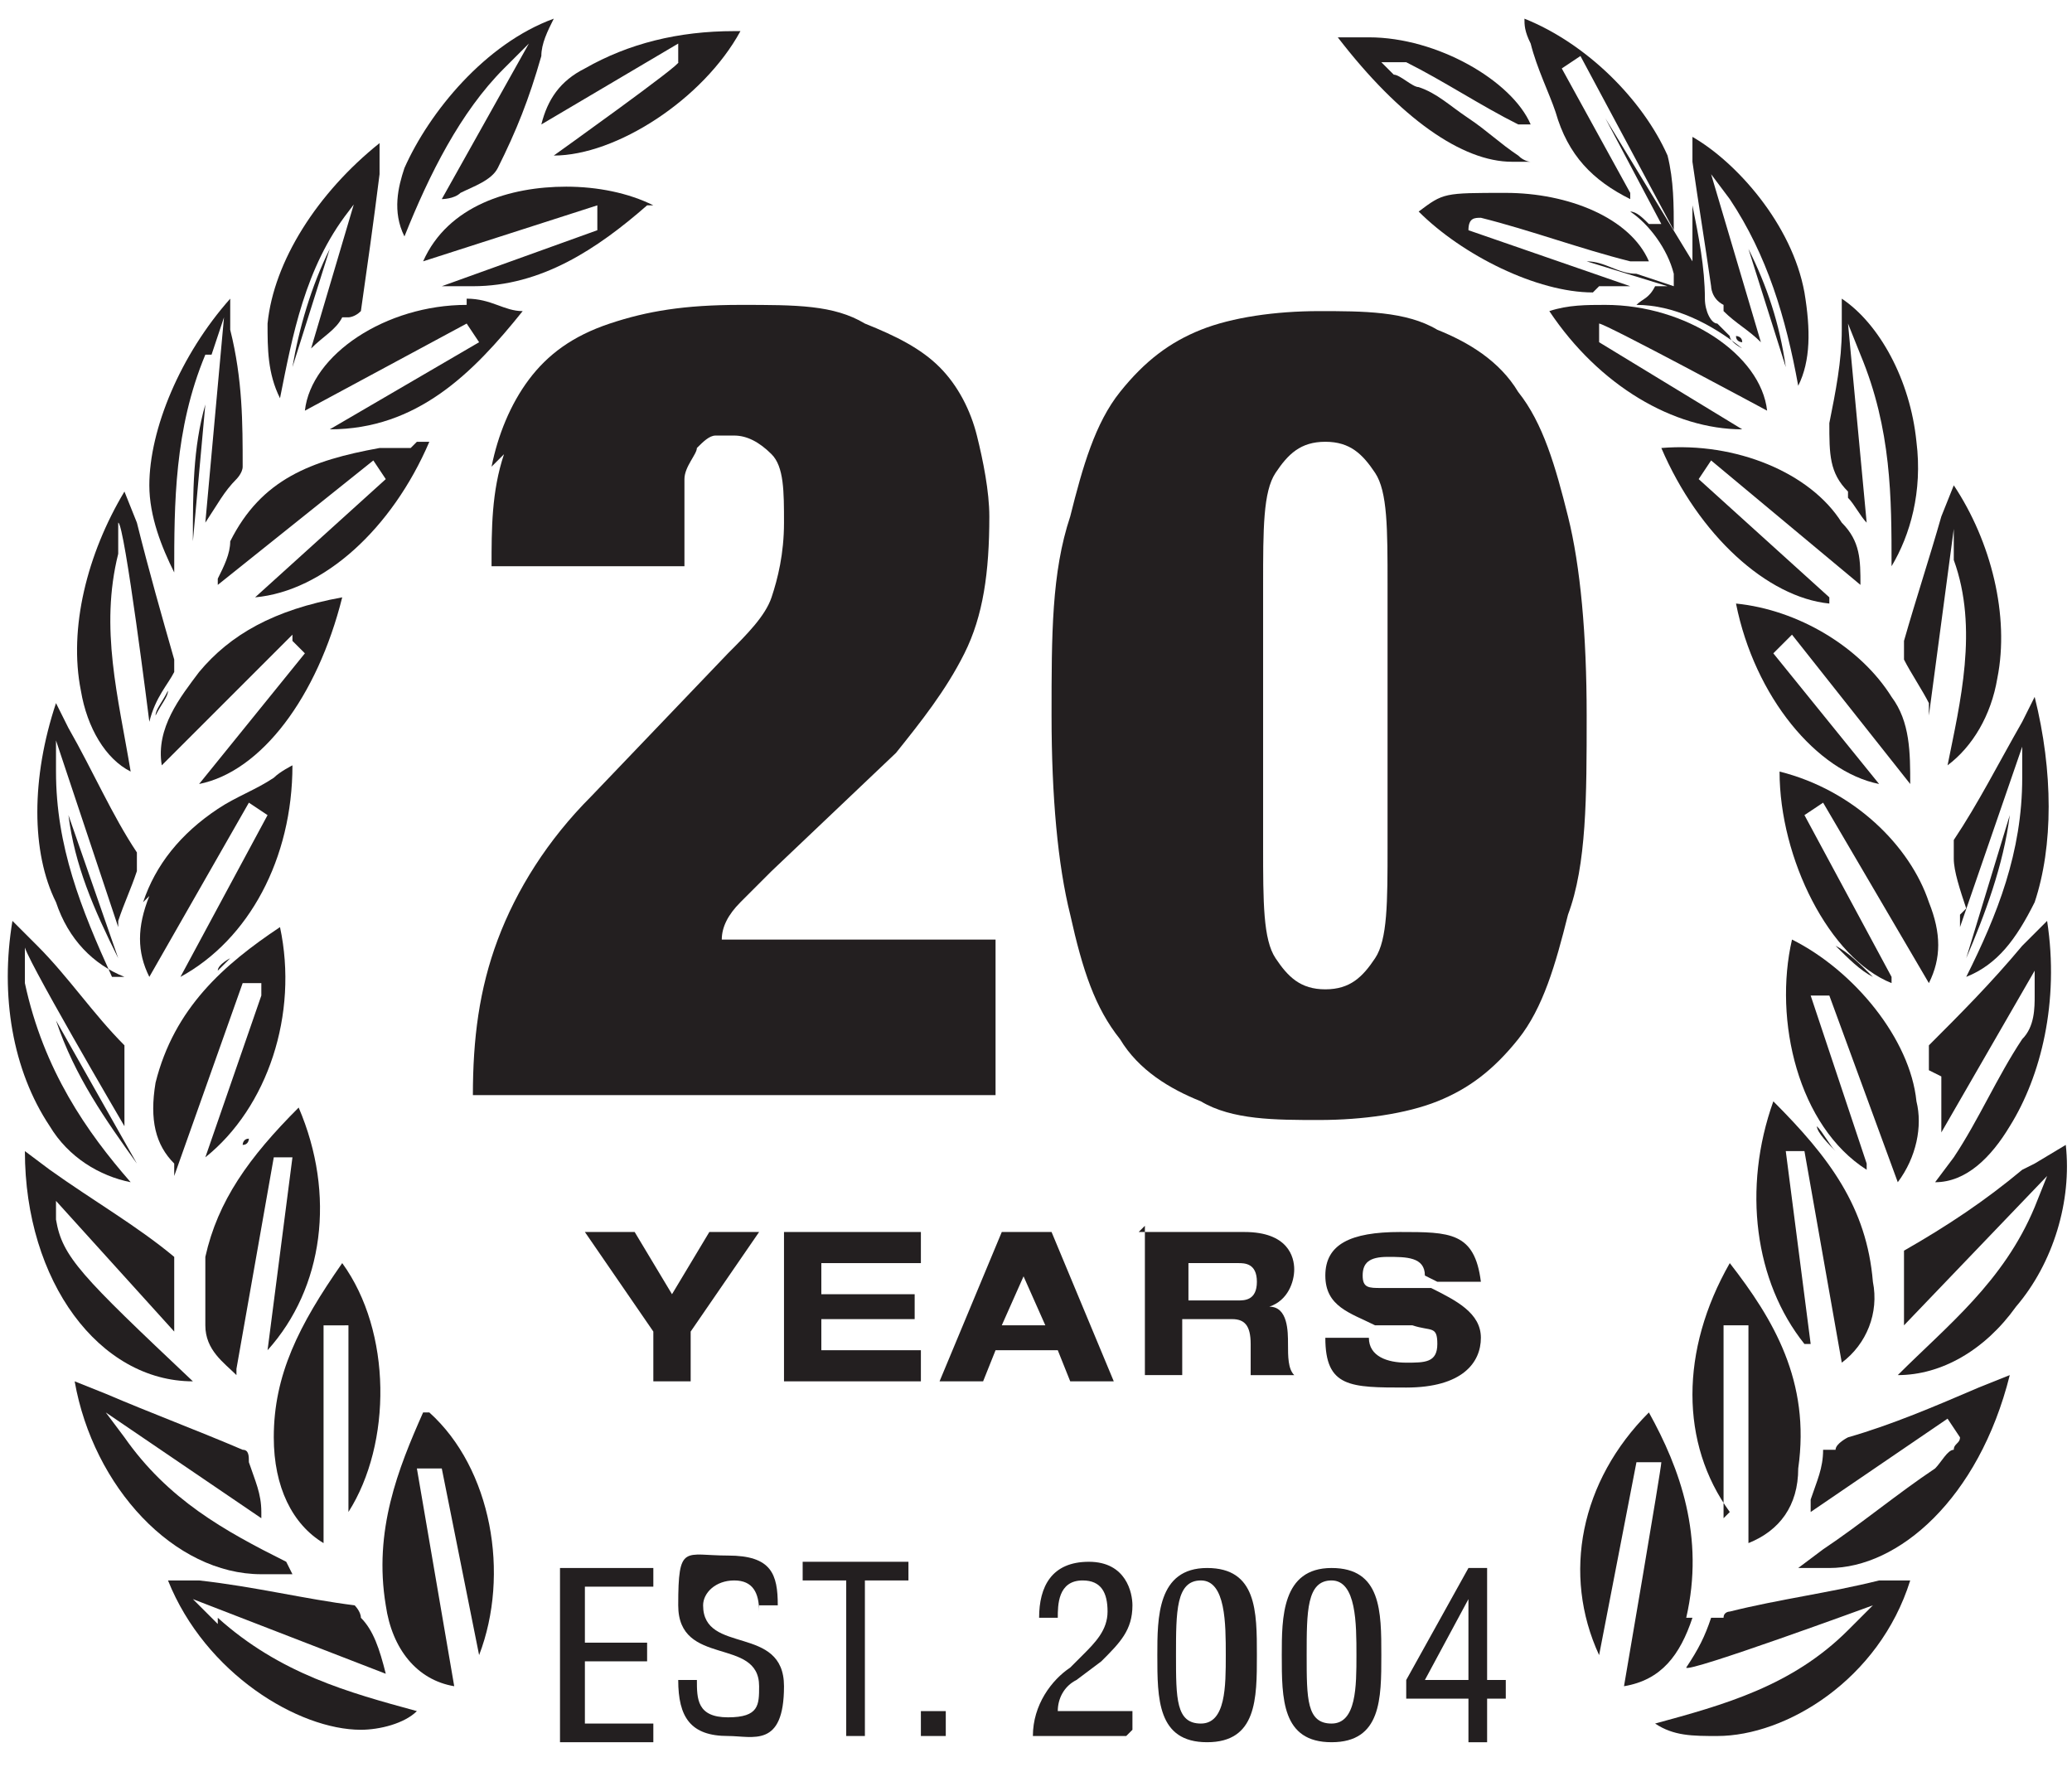<?xml version="1.0" encoding="UTF-8"?>
<svg xmlns="http://www.w3.org/2000/svg" version="1.1" viewBox="0 0 33.3 28.4">
  <defs>
    <style>
      .cls-1 {
        fill: #231f20;
      }
    </style>
  </defs>
  <!-- Generator: Adobe Illustrator 28.7.1, SVG Export Plug-In . SVG Version: 1.2.0 Build 142)  -->
  <g>
    <g id="Layer_1">
      <g>
        <path class="cls-1" d="M28.1,4l.6,1.9c-.1-.7-.3-1.3-.6-1.9Z"/>
        <path class="cls-1" d="M27.6,5.2c-.1,0-.2-.2-.2-.4,0-.5-.1-1-.2-1.5,0,.2,0,.5,0,.7v.2c0,0-1.4-2.3-1.4-2.3l.9,1.7h-.2c-.1-.1-.2-.2-.3-.2.3.2.6.6.7,1v.2s-.6-.2-.6-.2c-.3,0-.5-.2-.8-.2l1.3.4h-.2c-.1.2-.2.2-.3.3.6,0,1.2.3,1.7.7,0,0-.2-.1-.2-.2Z"/>
        <path class="cls-1" d="M32.3,13.1l-.7,2.3c.3-.7.6-1.5.7-2.3Z"/>
        <path class="cls-1" d="M27.1,26c.3-1.3-.1-2.4-.6-3.3-1.1,1.1-1.4,2.6-.8,3.9l.6-3.1h.4c0,.1-.6,3.6-.6,3.6.6-.1.9-.5,1.1-1.1Z"/>
        <path class="cls-1" d="M25.3,26c0-.2,0-.3,0-.5,0,.1,0,.3,0,.5Z"/>
        <path class="cls-1" d="M27.5,26c-.1.3-.2.5-.4.8h0c0,.1,3-1,3-1l-.4.4c-.9.9-2,1.2-3.1,1.5.3.2.6.2,1,.2,1.1,0,2.6-.9,3.1-2.5h-.5c-.8.2-1.6.3-2.4.5,0,0-.1,0-.1.1Z"/>
        <path class="cls-1" d="M29.3,23.3c0,.3-.1.5-.2.8,0,0,0,.1,0,.2l2.2-1.5.2.3h0c0,.1-.1.1-.1.2-.1,0-.2.2-.3.3-.6.4-1.2.9-1.8,1.3l-.4.3c.2,0,.3,0,.5,0,1.1,0,2.4-1.1,2.9-3.1l-.5.2c-.7.3-1.4.6-2.1.8,0,0-.2.1-.2.2Z"/>
        <path class="cls-1" d="M29.6,25.4s-.1,0-.2,0c0,0,.1,0,.2,0Z"/>
        <path class="cls-1" d="M27.7,24.4v-3.1h.4v3.5c.5-.2.8-.6.8-1.2.2-1.4-.4-2.4-1.1-3.3-.8,1.4-.8,2.9,0,4Z"/>
        <path class="cls-1" d="M29.1,21.6l-.4-3.1h.3c0,0,.6,3.4.6,3.4.4-.3.6-.8.5-1.3-.1-1.2-.7-2-1.6-2.9-.5,1.4-.3,2.9.5,3.9Z"/>
        <path class="cls-1" d="M28.6,21.2s0,0,0,0c0,0,0,0,0,0Z"/>
        <path class="cls-1" d="M32.5,18.8c-.6.5-1.2.9-1.9,1.3,0,0,0,.1,0,.3,0,.3,0,.5,0,.8,0,0,0,0,0,.1l2.3-2.4-.2.5c-.5,1.2-1.4,1.9-2.2,2.7h0c0,0,0,0,0,0h0c.7,0,1.4-.4,1.9-1.1.6-.7.9-1.7.8-2.6l-.5.3Z"/>
        <path class="cls-1" d="M30,18.7l-.9-2.7h.3c0-.1,0,0,0,0l1.1,3c.3-.4.4-.9.3-1.3-.1-1-1-2.1-2-2.6-.3,1.3.1,3,1.2,3.7Z"/>
        <path class="cls-1" d="M29.5,18.5c-.1-.1-.2-.3-.3-.4,0,.1.2.3.3.4Z"/>
        <path class="cls-1" d="M31.2,17.3c0,.2,0,.5,0,.8,0,0,0,0,0,.1l1.5-2.6v.4c0,.2,0,.5-.2.7-.4.6-.7,1.3-1.1,1.9l-.3.4c.5,0,.9-.4,1.2-.9.5-.8.8-2,.6-3.3l-.4.4c-.5.6-1,1.1-1.5,1.6,0,0,0,.2,0,.4Z"/>
        <path class="cls-1" d="M30.4,15.7l-1.4-2.6.3-.2,1.7,2.9c.2-.4.2-.8,0-1.3-.3-.9-1.2-1.8-2.4-2.1,0,1.4.8,3,1.8,3.4Z"/>
        <path class="cls-1" d="M30.1,15.7c-.2-.2-.4-.4-.6-.5.2.2.4.4.6.5Z"/>
        <path class="cls-1" d="M30.2,12.6l-1.7-2.1.3-.3,1.9,2.4c0-.5,0-1-.3-1.4-.5-.8-1.5-1.4-2.5-1.5.3,1.5,1.3,2.7,2.3,2.9Z"/>
        <path class="cls-1" d="M31.5,14.7c0,0,0,.1,0,.2l1-2.9v.5c0,1.2-.4,2.2-.9,3.2.5-.2.8-.6,1.1-1.2.3-.9.3-2.1,0-3.3l-.2.4c-.4.7-.7,1.3-1.1,1.9,0,0,0,.2,0,.3,0,.2.1.5.2.8Z"/>
        <path class="cls-1" d="M29.4,9.6l-2.1-1.9.2-.3,2.4,2c0-.4,0-.7-.3-1-.5-.8-1.7-1.3-2.9-1.2.6,1.4,1.7,2.4,2.7,2.5Z"/>
        <path class="cls-1" d="M31,11.4s0,0,0,.1l.4-3v.5c.4,1.1.1,2.3-.1,3.3h0c.4-.3.7-.8.8-1.4.2-1-.1-2.2-.7-3.1l-.2.5c-.2.7-.4,1.3-.6,2,0,0,0,.2,0,.3.1.2.3.5.4.7Z"/>
        <path class="cls-1" d="M25.8,4.9c-.3,0-.6,0-.9.1.8,1.2,2,1.9,3.1,1.9l-2.3-1.4v-.3c.1,0,2.7,1.4,2.7,1.4-.1-.9-1.3-1.7-2.6-1.7Z"/>
        <path class="cls-1" d="M27.6,7.1c0,0-.1,0-.2,0,0,0,.2,0,.2,0Z"/>
        <path class="cls-1" d="M29.7,8c.1.1.2.3.3.4,0,0,0,0,0,0l-.3-3.2.2.5c.5,1.2.5,2.3.5,3.4.3-.5.5-1.2.4-2-.1-1-.6-1.9-1.2-2.3v.5c0,.5-.1,1-.2,1.5,0,.5,0,.8.3,1.1Z"/>
        <path class="cls-1" d="M29.5,8.1s0,0-.1-.1c0,0,0,0,.1.1Z"/>
        <path class="cls-1" d="M25.7,4.6c.2,0,.4,0,.5,0l-2.6-.9h0c0-.2.1-.2.2-.2h0c.8.2,1.6.5,2.4.7h.3c-.3-.7-1.3-1.1-2.3-1.1s-1,0-1.4.3c.7.7,1.9,1.3,2.8,1.3Z"/>
        <path class="cls-1" d="M27.7,5c.2.2.4.3.6.5,0,0,0,0,0,0l-.8-2.7.3.4c.6.9.9,1.9,1.1,3,.2-.4.2-.9.1-1.5-.2-1.1-1.1-2.1-1.8-2.5v.4c.1.7.2,1.3.3,2,0,0,0,.2.2.3Z"/>
        <path class="cls-1" d="M28,5.5s-.1,0-.1-.1c0,0,.1,0,.1.1Z"/>
        <path class="cls-1" d="M24.3,2.6c.1,0,.2,0,.3,0,0,0-.1,0-.2-.1-.3-.2-.5-.4-.8-.6-.3-.2-.5-.4-.8-.5-.1,0-.3-.2-.4-.2l-.2-.2h.3s0,0,0,0c0,0,.1,0,.1,0,.6.3,1.2.7,1.8,1h.2c-.3-.7-1.5-1.4-2.6-1.4s-.4,0-.5,0c1,1.3,2,2,2.8,2Z"/>
        <path class="cls-1" d="M26.2,3.1l-1.1-2,.3-.2,1.5,2.8c0-.4,0-.8-.1-1.2-.4-.9-1.3-1.8-2.3-2.2,0,.1,0,.2.1.4.1.4.3.8.4,1.1.2.7.6,1.1,1.2,1.4Z"/>
      </g>
      <g>
        <path class="cls-1" d="M1.1,13.1c.1.8.4,1.5.8,2.3l-.8-2.3Z"/>
        <path class="cls-1" d="M4.7,5.9l.6-1.9c-.3.6-.5,1.3-.6,1.9Z"/>
        <path class="cls-1" d="M3.1,8.7h0l.2-2.2c-.2.7-.2,1.4-.2,2.2Z"/>
        <path class="cls-1" d="M2.2,18.7l-1.3-2.3c.3.9.8,1.6,1.3,2.3Z"/>
        <path class="cls-1" d="M6.8,22.7c-.4.9-.8,1.9-.6,3.1.1.7.5,1.2,1.1,1.3l-.6-3.5h.4c0,0,.6,3,.6,3,.5-1.3.2-3-.8-3.9Z"/>
        <path class="cls-1" d="M3.5,26.1l-.4-.4,3.1,1.2h0c-.1-.4-.2-.7-.4-.9,0-.1-.1-.2-.1-.2-.8-.1-1.6-.3-2.5-.4h-.5c.6,1.5,2.1,2.4,3.1,2.4h0c.3,0,.7-.1.9-.3-1.1-.3-2.2-.6-3.2-1.5Z"/>
        <path class="cls-1" d="M5.6,21.3c0,.2,0,.3,0,.5,0,.4,0,.7,0,1.1s0,.7,0,1.1v.3c.7-1.1.7-2.9-.1-4-.7,1-1.1,1.8-1.1,2.8,0,.8.3,1.4.8,1.7v-3.5h.3s0,0,0,0Z"/>
        <path class="cls-1" d="M4.6,25.1c-1-.5-1.9-1-2.6-2l-.3-.4,2.5,1.7s0-.1,0-.1c0-.3-.1-.5-.2-.8,0-.1,0-.2-.1-.2-.7-.3-1.5-.6-2.2-.9l-.5-.2c.3,1.7,1.6,3.1,3,3.1h0c.2,0,.3,0,.5,0h0Z"/>
        <path class="cls-1" d="M3.8,22l.6-3.4h.3c0,0-.4,3.1-.4,3.1.9-1,1.1-2.5.5-3.9-.8.8-1.3,1.5-1.5,2.4,0,.3,0,.7,0,1.1,0,.4.3.6.5.8Z"/>
        <path class="cls-1" d="M3.1,22.2c-1.8-1.7-2.1-2-2.2-2.6v-.3c0,0,1.9,2.1,1.9,2.1v-.2c0-.3,0-.5,0-.8,0-.2,0-.2,0-.2-.6-.5-1.3-.9-2-1.4l-.4-.3c0,2.1,1.2,3.7,2.7,3.7,0,0,0,0,0,0Z"/>
        <path class="cls-1" d="M2.8,18.9l1.1-3.1h.3c0,.1,0,.2,0,.2l-.9,2.6c1-.8,1.5-2.3,1.2-3.7-.9.6-1.7,1.3-2,2.5-.1.6,0,1,.3,1.3Z"/>
        <path class="cls-1" d="M4,18.3s0,.1-.1.1c0,0,0-.1.1-.1Z"/>
        <path class="cls-1" d="M2.1,19c-.7-.8-1.4-1.8-1.7-3.2v-.6c-.1,0,1.6,2.9,1.6,2.9,0,0,0,0,0-.1,0-.3,0-.5,0-.7,0-.3,0-.4,0-.5-.5-.5-.9-1.1-1.4-1.6-.1-.1-.3-.3-.4-.4-.2,1.2,0,2.4.6,3.3.3.5.8.8,1.3.9Z"/>
        <path class="cls-1" d="M2.4,14.4c-.2.5-.2.9,0,1.3l1.6-2.8.3.2-1.4,2.6c1.1-.6,1.8-1.9,1.8-3.4,0,0-.2.1-.3.2-.3.2-.6.3-.9.5-.6.4-1,.9-1.2,1.5Z"/>
        <path class="cls-1" d="M3.7,15.4c0,0-.2.1-.2.2,0,0,.1-.1.2-.2Z"/>
        <path class="cls-1" d="M4.7,10.3l.2.2-1.7,2.1c1-.2,1.9-1.4,2.3-3-1.1.2-1.8.6-2.3,1.2-.3.4-.7.9-.6,1.5l2.1-2.1Z"/>
        <path class="cls-1" d="M1.8,15.7c-.5-1.1-.9-2.1-.9-3.3v-.5s1,3,1,3c0,0,0,0,0-.1.1-.3.2-.5.3-.8,0-.1,0-.2,0-.3-.4-.6-.7-1.3-1.1-2l-.2-.4c-.4,1.2-.4,2.4,0,3.2.2.6.6,1,1.1,1.2Z"/>
        <path class="cls-1" d="M6.6,7.2c-.2,0-.4,0-.5,0-1.1.2-1.9.5-2.4,1.5,0,.2-.1.4-.2.6,0,0,0,.1,0,.1l2.5-2,.2.3-2.1,1.9c1.1-.1,2.2-1.1,2.8-2.5,0,0-.1,0-.2,0Z"/>
        <path class="cls-1" d="M2.1,12.4h0c-.2-1.2-.5-2.3-.2-3.5v-.5c.1,0,.5,3.2.5,3.2h0c.1-.4.3-.6.4-.8,0-.1,0-.2,0-.2-.2-.7-.4-1.4-.6-2.2l-.2-.5c-.6,1-.9,2.2-.7,3.2.1.6.4,1.1.8,1.3Z"/>
        <path class="cls-1" d="M2.7,11.1c0,.1-.1.2-.2.4,0-.1.1-.2.2-.4Z"/>
        <path class="cls-1" d="M7.5,4.9c-1.3,0-2.5.8-2.6,1.7l2.6-1.4.2.3-2.4,1.4h0c1.4,0,2.3-.9,3.1-1.9-.3,0-.5-.2-.9-.2Z"/>
        <path class="cls-1" d="M3.4,5.7l.2-.6-.3,3.3h0c.2-.3.3-.5.5-.7,0,0,0,0,0,0,0,0,.1-.1.1-.2,0-.7,0-1.4-.2-2.2v-.5c-.8.9-1.3,2.1-1.3,3,0,.5.2,1,.4,1.4,0-1.1,0-2.3.5-3.5Z"/>
        <path class="cls-1" d="M10.5,3.3c-.4-.2-.9-.3-1.4-.3-.9,0-1.9.3-2.3,1.2l2.8-.9v.4c0,0-2.5.9-2.5.9.2,0,.4,0,.5,0,1.1,0,2-.6,2.8-1.3Z"/>
        <path class="cls-1" d="M5.8,2.9l-.8,2.7c.2-.2.4-.3.5-.5,0,0,0,0,.1,0,0,0,.1,0,.2-.1.1-.7.2-1.4.3-2.2v-.5c-1,.8-1.7,1.9-1.8,2.9,0,.4,0,.8.2,1.2.2-1,.4-2.1,1.1-3l.3-.4Z"/>
        <path class="cls-1" d="M10.9.7v.3c.1,0-2,1.5-2,1.5,1,0,2.4-.9,3-2h-.1c-.9,0-1.7.2-2.4.6-.4.2-.6.5-.7.9l2.2-1.3Z"/>
        <path class="cls-1" d="M8.7.9c0-.2.1-.4.2-.6-1.1.4-2,1.5-2.4,2.4-.1.3-.2.7,0,1.1.4-1,.9-2,1.6-2.7l.4-.4-1.4,2.5c0,0,.2,0,.3-.1.2-.1.5-.2.6-.4.3-.6.5-1.1.7-1.8Z"/>
      </g>
      <g>
        <path class="cls-1" d="M10.5,21.4l-1.1-1.6h.8l.6,1,.6-1h.8l-1.1,1.6v.8h-.6v-.8Z"/>
        <path class="cls-1" d="M12.6,19.8h2.2v.5h-1.6v.5h1.5v.4h-1.5v.5h1.6v.5h-2.2v-2.4Z"/>
        <path class="cls-1" d="M17.1,21.7h-1.1l-.2.5h-.7l1-2.4h.8l1,2.4h-.7l-.2-.5ZM16.5,20.4l-.4.9h.7l-.4-.9Z"/>
        <path class="cls-1" d="M18.3,19.8h1.7c.7,0,.8.4.8.6s-.1.5-.4.6h0c.3,0,.3.4.3.6s0,.4.1.5h-.7c0-.1,0-.2,0-.5s-.1-.4-.3-.4h-.8v.9h-.6v-2.4ZM19,20.9h.9c.1,0,.3,0,.3-.3s-.2-.3-.3-.3h-.8v.6Z"/>
        <path class="cls-1" d="M22.9,20.5c0-.3-.3-.3-.6-.3s-.4.1-.4.3.1.2.3.2h.8c.4.2.8.4.8.8s-.3.8-1.2.8-1.3,0-1.3-.8h.7c0,.3.3.4.6.4s.5,0,.5-.3-.1-.2-.4-.3h-.6c-.4-.2-.8-.3-.8-.8s.4-.7,1.2-.7,1.2,0,1.3.8h-.7Z"/>
      </g>
      <g>
        <path class="cls-1" d="M7.9,7.5c.1-.5.3-1,.6-1.4.3-.4.7-.7,1.3-.9s1.2-.3,2.1-.3,1.5,0,2,.3c.5.2.9.4,1.2.7.3.3.5.7.6,1.1.1.4.2.9.2,1.3,0,.9-.1,1.6-.4,2.2-.3.6-.7,1.1-1.1,1.6l-2,1.9c-.1.1-.3.3-.5.5-.2.2-.3.4-.3.6h4.4v2.5H7.6c0-.9.1-1.7.4-2.5.3-.8.8-1.6,1.5-2.3l2.2-2.3c.3-.3.6-.6.7-.9.1-.3.2-.7.2-1.2s0-.9-.2-1.1c-.2-.2-.4-.3-.6-.3s-.2,0-.3,0c-.1,0-.2.1-.3.2,0,.1-.2.3-.2.5,0,.2,0,.5,0,.9v.5h-3.1c0-.6,0-1.2.2-1.8Z"/>
        <path class="cls-1" d="M17.2,8.3c.2-.8.4-1.5.8-2,.4-.5.8-.8,1.3-1,.5-.2,1.2-.3,1.9-.3s1.4,0,1.9.3c.5.2,1,.5,1.3,1,.4.5.6,1.2.8,2,.2.8.3,1.9.3,3.2s0,2.4-.3,3.2c-.2.8-.4,1.5-.8,2-.4.5-.8.8-1.3,1-.5.2-1.2.3-1.9.3s-1.4,0-1.9-.3c-.5-.2-1-.5-1.3-1-.4-.5-.6-1.1-.8-2-.2-.8-.3-1.9-.3-3.2s0-2.3.3-3.2ZM20.5,15.4c.2.3.4.5.8.5s.6-.2.8-.5.2-.9.2-1.8v-4.2c0-.9,0-1.5-.2-1.8s-.4-.5-.8-.5-.6.2-.8.5c-.2.3-.2.9-.2,1.8v4.2c0,.9,0,1.5.2,1.8Z"/>
      </g>
      <g>
        <path class="cls-1" d="M9.1,25.2h1.4v.3h-1.1v.9h1v.3h-1v1h1.1v.3h-1.5v-2.8Z"/>
        <path class="cls-1" d="M12.2,25.9c0-.3-.1-.5-.4-.5s-.5.2-.5.4c0,.8,1.3.3,1.3,1.3s-.5.8-.9.8c-.6,0-.8-.3-.8-.9h.3c0,.3,0,.6.5.6s.5-.2.5-.5c0-.8-1.3-.3-1.3-1.3s.1-.8.8-.8.8.3.8.8h-.3Z"/>
        <path class="cls-1" d="M13.9,27.9h-.3v-2.5h-.7v-.3h1.7v.3h-.7v2.5Z"/>
        <path class="cls-1" d="M14.8,27.5h.4v.4h-.4v-.4Z"/>
        <path class="cls-1" d="M18.1,27.9h-1.5c0-.5.3-.9.6-1.1l.2-.2c.2-.2.4-.4.4-.7s-.1-.5-.4-.5c-.4,0-.4.4-.4.6h-.3c0-.5.2-.9.8-.9s.7.5.7.7c0,.4-.2.6-.5.9l-.4.3c-.2.1-.3.3-.3.5h1.2v.3Z"/>
        <path class="cls-1" d="M18.6,26.6c0-.6,0-1.4.8-1.4s.8.7.8,1.4,0,1.4-.8,1.4-.8-.7-.8-1.4ZM19.3,27.7c.4,0,.4-.6.4-1.1s0-1.2-.4-1.2-.4.5-.4,1.2,0,1.1.4,1.1Z"/>
        <path class="cls-1" d="M20.6,26.6c0-.6,0-1.4.8-1.4s.8.7.8,1.4,0,1.4-.8,1.4-.8-.7-.8-1.4ZM21.4,27.7c.4,0,.4-.6.4-1.1s0-1.2-.4-1.2-.4.5-.4,1.2,0,1.1.4,1.1Z"/>
        <path class="cls-1" d="M23.6,25.2h.3v1.8h.3v.3h-.3v.7h-.3v-.7h-1v-.3l1-1.8ZM22.9,27h.7v-1.3h0l-.7,1.3Z"/>
      </g>
    </g>
  </g>
</svg>